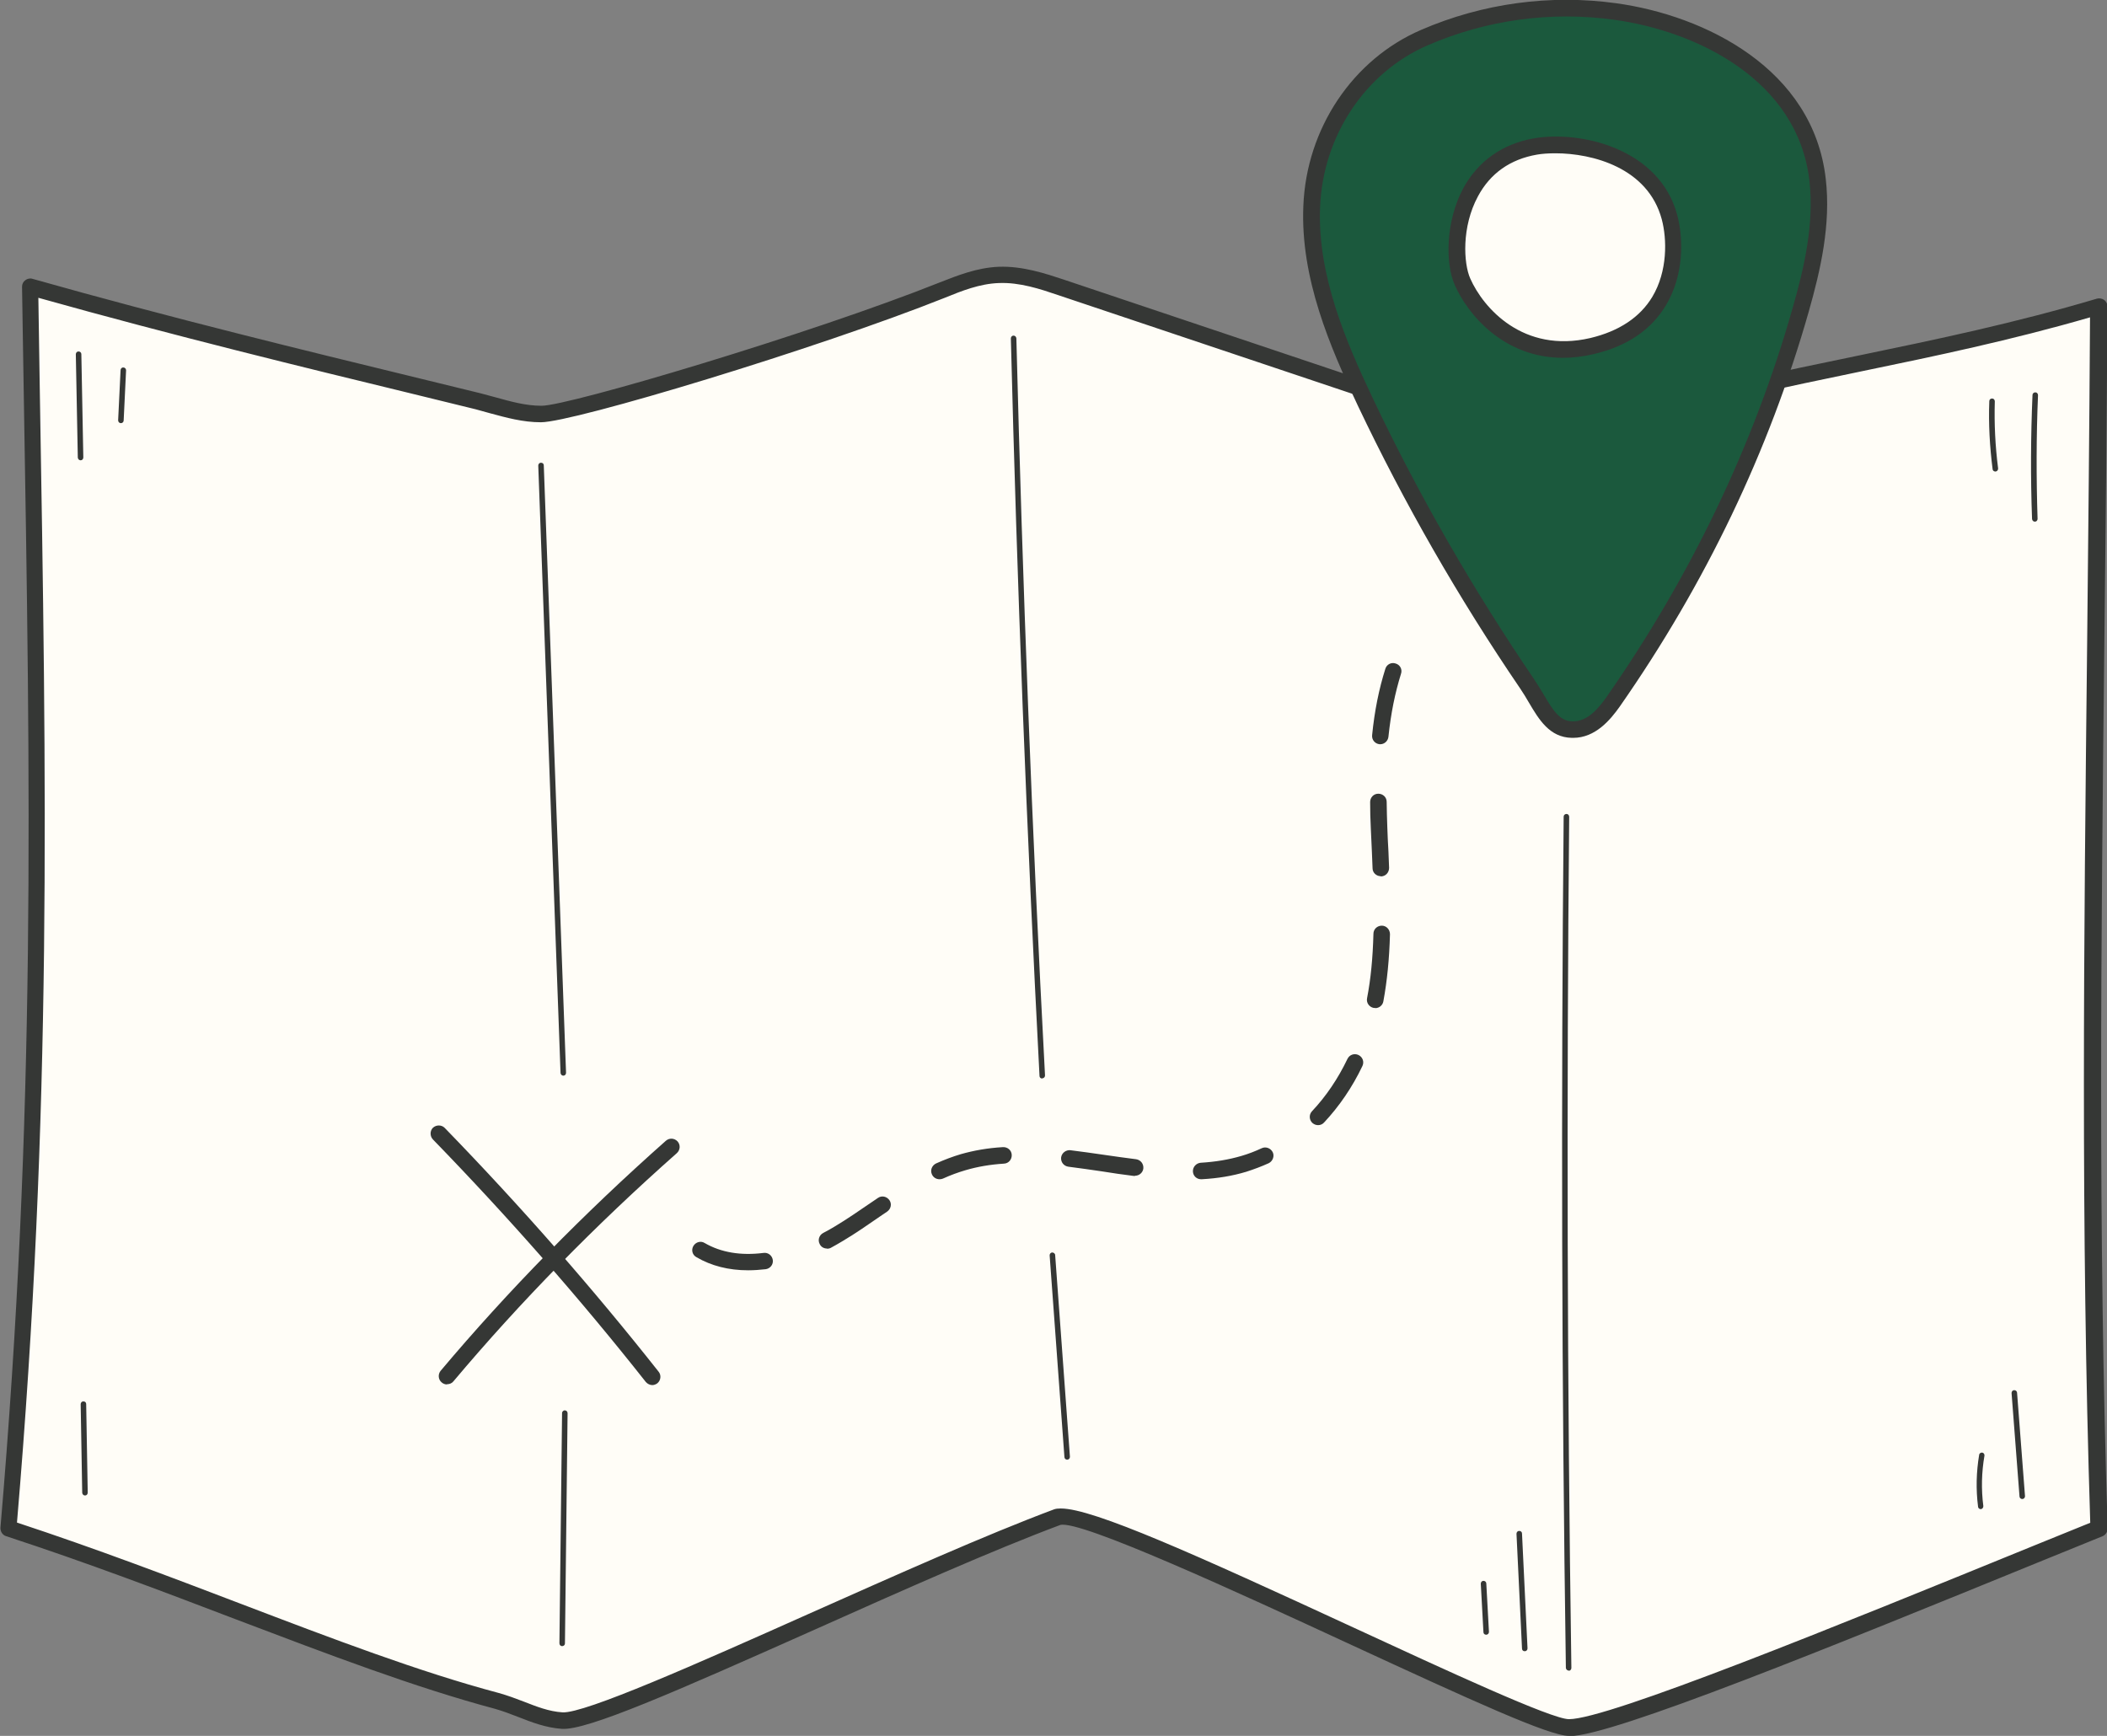 <svg xmlns="http://www.w3.org/2000/svg" width="142" height="117" viewBox="0 0 142 117" fill="none"><rect x="0" y="0" width="142" height="117" fill="#808080" stroke="none"/><g clip-path="url(#clip0_112_57)"><path d="M0.565 103.007C3.149 72.856 2.511 49.525 2.02 19.315C13.979 22.695 26.264 25.541 32.206 27.023C33.602 27.379 34.984 27.883 36.469 27.883C38.46 27.883 54.771 23.021 63.521 19.522C64.709 19.048 65.942 18.559 67.294 18.515C68.764 18.455 70.161 18.915 71.498 19.359C80.129 22.25 88.76 25.155 97.39 28.046C99.396 28.713 101.475 29.41 103.689 29.395C105.65 29.395 107.507 28.846 109.319 28.313C120.416 25.007 130.339 23.94 141.436 20.649C141.272 49.866 140.574 75.643 141.436 103.007C126.699 109.01 108.725 116.452 105.724 116.437C102.798 116.437 73.771 101.317 71.23 102.266C60.401 106.313 40.688 116.155 37.866 115.963C36.261 115.859 34.954 115.029 33.469 114.628C23.902 112.079 12.969 107.069 0.55 103.007H0.565Z" fill="#FFFDF7"></path><path d="M105.739 117C104.387 117 99.188 114.614 90.809 110.745C83.634 107.424 72.775 102.414 71.453 102.785C66.893 104.489 60.802 107.202 54.934 109.826C45.457 114.05 39.559 116.644 37.866 116.526C36.781 116.452 35.831 116.081 34.925 115.725C34.39 115.518 33.885 115.325 33.365 115.177C27.972 113.739 22.105 111.501 15.895 109.144C10.963 107.261 5.853 105.319 0.416 103.541C0.164 103.466 0.015 103.214 0.03 102.962C2.421 75.035 2.05 53.319 1.59 25.822C1.56 23.688 1.515 21.523 1.486 19.33C1.486 19.152 1.56 18.989 1.708 18.885C1.842 18.781 2.035 18.737 2.199 18.796C11.468 21.42 21.124 23.762 27.512 25.318C29.398 25.778 31.047 26.178 32.369 26.504C32.696 26.593 33.038 26.682 33.365 26.771C34.434 27.067 35.43 27.349 36.499 27.349C38.341 27.349 54.608 22.517 63.342 19.033C64.516 18.574 65.838 18.04 67.309 17.981C68.913 17.921 70.473 18.44 71.721 18.855L97.613 27.542C99.47 28.164 101.565 28.861 103.704 28.861H103.733C105.635 28.861 107.536 28.298 109.2 27.794C114.771 26.134 120.119 25.022 125.303 23.954C130.458 22.887 135.791 21.776 141.317 20.13C141.48 20.086 141.673 20.115 141.807 20.219C141.956 20.323 142.03 20.486 142.03 20.664C141.985 28.416 141.911 35.976 141.822 43.299C141.599 63.666 141.391 82.921 142.045 103.007C142.045 103.244 141.911 103.452 141.703 103.541L137.692 105.171C123.416 110.997 108.65 117.015 105.783 117.015L105.739 117ZM71.498 101.673C73.681 101.673 80.589 104.786 91.27 109.722C97.494 112.598 104.565 115.874 105.739 115.874C108.383 115.874 123.699 109.633 137.217 104.119L140.871 102.636C140.232 82.669 140.44 63.518 140.663 43.269C140.737 36.199 140.812 28.876 140.856 21.39C135.538 22.932 130.428 23.999 125.481 25.022C120.327 26.089 114.994 27.201 109.467 28.846C107.729 29.365 105.754 29.958 103.689 29.958H103.659C101.327 29.958 99.143 29.232 97.212 28.579L71.32 19.893C70.101 19.478 68.72 19.018 67.309 19.078C66.031 19.122 64.798 19.611 63.714 20.056C55.053 23.51 38.653 28.461 36.455 28.461C35.236 28.461 34.122 28.149 33.023 27.853C32.696 27.764 32.369 27.675 32.057 27.586C30.735 27.26 29.086 26.86 27.215 26.4C20.99 24.888 11.661 22.62 2.585 20.071C2.615 22.013 2.644 23.925 2.674 25.807C3.135 53.186 3.506 74.843 1.144 102.622C6.447 104.371 11.439 106.268 16.252 108.106C22.431 110.463 28.269 112.687 33.617 114.11C34.197 114.273 34.761 114.48 35.296 114.688C36.172 115.029 36.989 115.355 37.91 115.414C39.396 115.503 47.046 112.108 54.444 108.803C60.342 106.179 66.432 103.452 71.037 101.732C71.156 101.688 71.305 101.673 71.483 101.673H71.498Z" fill="#353735"></path><path d="M43.971 93.357C43.808 93.357 43.644 93.283 43.526 93.149C39.128 87.576 34.3 82.076 29.175 76.799C28.968 76.577 28.968 76.221 29.175 76.014C29.398 75.806 29.755 75.806 29.963 76.014C35.118 81.32 39.96 86.849 44.387 92.453C44.58 92.69 44.536 93.046 44.298 93.238C44.194 93.312 44.075 93.357 43.956 93.357H43.971Z" fill="#353735"></path><path d="M30.126 93.312C29.993 93.312 29.874 93.268 29.77 93.179C29.532 92.986 29.503 92.63 29.696 92.393C34.226 87.013 39.337 81.795 44.877 76.888C45.115 76.681 45.457 76.71 45.665 76.933C45.873 77.17 45.843 77.511 45.62 77.718C40.124 82.58 35.043 87.769 30.557 93.105C30.453 93.238 30.29 93.298 30.126 93.298V93.312Z" fill="#353735"></path><path d="M37.88 110.952C37.776 110.952 37.702 110.863 37.702 110.76L37.88 95.24C37.88 95.136 37.984 95.047 38.074 95.062C38.178 95.062 38.252 95.151 38.252 95.254L38.074 110.774C38.074 110.878 37.984 110.952 37.88 110.952Z" fill="#353735"></path><path d="M37.97 72.501C37.866 72.501 37.792 72.427 37.777 72.323L36.276 31.381C36.276 31.277 36.351 31.188 36.455 31.188C36.574 31.188 36.648 31.262 36.648 31.366L38.148 72.308C38.148 72.412 38.074 72.501 37.97 72.501Z" fill="#353735"></path><path d="M105.724 112.597C105.62 112.597 105.546 112.523 105.531 112.42C105.249 93.386 105.204 74.087 105.382 55.039C105.382 54.935 105.472 54.861 105.576 54.861C105.679 54.861 105.754 54.95 105.754 55.053C105.576 74.101 105.62 93.401 105.902 112.42C105.902 112.523 105.828 112.612 105.724 112.612V112.597Z" fill="#353735"></path><path d="M70.235 72.693C70.131 72.693 70.057 72.619 70.057 72.516C69.195 56.047 68.541 39.326 68.126 22.813C68.126 22.709 68.2 22.62 68.304 22.62C68.408 22.62 68.482 22.695 68.497 22.798C68.913 39.297 69.552 56.017 70.428 72.486C70.428 72.59 70.354 72.678 70.25 72.678L70.235 72.693Z" fill="#353735"></path><path d="M102.931 46.1C98.787 39.993 95.132 33.664 92.042 27.127C90.037 22.887 88.225 18.455 88.403 13.904C88.596 9.354 91.166 4.61 95.994 2.52C100.005 0.786 104.417 0.148 108.873 0.771C113.924 1.468 121.634 4.64 122.495 12.111C122.837 15.06 122.168 18.01 121.351 20.886C118.722 30.151 114.444 39.074 108.71 47.286C108.086 48.19 107.209 49.198 105.962 49.169C104.431 49.139 103.912 47.523 102.931 46.1Z" fill="#1B593D"></path><path d="M106.006 49.732C106.006 49.732 105.961 49.732 105.932 49.732C104.431 49.703 103.718 48.502 103.035 47.346C102.857 47.034 102.664 46.723 102.456 46.412C98.296 40.304 94.627 33.901 91.522 27.364C89.636 23.391 87.63 18.737 87.838 13.875C88.046 8.657 91.166 4.002 95.771 2.016C99.915 0.222 104.476 -0.4 108.947 0.222C114.919 1.053 122.198 4.64 123.045 12.051C123.401 15.12 122.703 18.188 121.886 21.049C119.227 30.388 114.949 39.326 109.17 47.612C108.531 48.517 107.521 49.732 106.021 49.732H106.006ZM103.391 45.789C103.614 46.115 103.822 46.456 104.015 46.782C104.699 47.938 105.129 48.606 105.976 48.62C105.976 48.62 106.006 48.62 106.021 48.62C107.001 48.62 107.729 47.746 108.264 46.99C113.968 38.807 118.202 29.973 120.816 20.753C121.604 18.01 122.272 15.075 121.945 12.185C121.173 5.411 114.384 2.105 108.799 1.334C104.535 0.741 100.183 1.334 96.216 3.054C92.012 4.877 89.16 9.146 88.967 13.949C88.774 18.559 90.72 23.05 92.547 26.904C95.622 33.382 99.277 39.741 103.406 45.804L103.391 45.789Z" fill="#353735"></path><path d="M103.481 9.872C98.074 10.806 97.643 16.913 98.564 18.989C99.529 21.197 102.471 24.458 107.299 23.317C113.018 21.983 113.137 16.928 112.513 14.616C111.324 10.213 106.021 9.428 103.481 9.857V9.872Z" fill="#FFFDF7"></path><path d="M105.338 24.117C101.342 24.117 98.92 21.197 98.044 19.211C97.39 17.729 97.435 14.898 98.608 12.704C99.604 10.866 101.253 9.695 103.377 9.324C106.571 8.775 111.844 10.036 113.033 14.482C113.463 16.098 113.493 18.544 112.275 20.575C111.28 22.235 109.646 23.347 107.403 23.866C106.66 24.043 105.976 24.117 105.323 24.117H105.338ZM104.818 10.332C104.342 10.332 103.926 10.362 103.585 10.421C101.787 10.732 100.435 11.681 99.604 13.237C98.49 15.298 98.638 17.758 99.084 18.766C99.96 20.753 102.649 23.836 107.18 22.784C109.111 22.324 110.522 21.39 111.354 20.012C112.394 18.277 112.349 16.113 111.993 14.779C111.057 11.295 107.299 10.332 104.833 10.332H104.818Z" fill="#353735"></path><path d="M71.914 98.382C71.825 98.382 71.736 98.308 71.736 98.204L70.74 84.611C70.74 84.507 70.814 84.418 70.918 84.418C71.008 84.418 71.112 84.493 71.112 84.596L72.107 98.189C72.107 98.293 72.033 98.382 71.929 98.382H71.914Z" fill="#353735"></path><path d="M50.418 85.619C49.111 85.619 47.938 85.323 46.928 84.73C46.66 84.582 46.571 84.241 46.734 83.974C46.898 83.707 47.239 83.618 47.492 83.781C48.591 84.418 49.928 84.641 51.458 84.448C51.77 84.404 52.038 84.626 52.082 84.922C52.127 85.234 51.904 85.501 51.607 85.545C51.206 85.59 50.805 85.619 50.433 85.619H50.418ZM55.737 84.152C55.529 84.152 55.336 84.048 55.246 83.855C55.098 83.588 55.202 83.247 55.484 83.099C55.737 82.966 55.989 82.832 56.227 82.684C57.074 82.18 57.905 81.602 58.708 81.054L59.168 80.742C59.421 80.564 59.762 80.638 59.941 80.891C60.119 81.142 60.044 81.483 59.792 81.661L59.331 81.973C58.514 82.536 57.668 83.129 56.791 83.648C56.524 83.811 56.257 83.959 55.989 84.107C55.9 84.152 55.811 84.166 55.737 84.166V84.152ZM80.946 79.482C80.649 79.482 80.411 79.26 80.396 78.963C80.381 78.652 80.619 78.4 80.916 78.371C81.911 78.311 82.803 78.163 83.664 77.911C84.125 77.778 84.585 77.6 85.031 77.392C85.313 77.259 85.64 77.392 85.774 77.659C85.907 77.926 85.774 78.267 85.506 78.4C85.016 78.623 84.496 78.815 83.991 78.978C83.055 79.26 82.075 79.423 80.99 79.482C80.99 79.482 80.975 79.482 80.96 79.482H80.946ZM63.313 79.482C63.105 79.482 62.897 79.364 62.808 79.156C62.674 78.875 62.808 78.548 63.09 78.415C63.654 78.163 64.204 77.956 64.754 77.792C65.645 77.54 66.566 77.377 67.591 77.318C67.903 77.303 68.17 77.526 68.185 77.837C68.2 78.148 67.977 78.415 67.665 78.43C66.729 78.489 65.868 78.637 65.066 78.874C64.561 79.023 64.07 79.201 63.55 79.438C63.476 79.468 63.402 79.482 63.328 79.482H63.313ZM76.489 79.26C76.489 79.26 76.445 79.26 76.415 79.26C75.687 79.171 74.974 79.067 74.246 78.949C73.503 78.845 72.746 78.726 72.003 78.637C71.691 78.593 71.483 78.326 71.513 78.015C71.557 77.704 71.84 77.496 72.137 77.526C72.894 77.615 73.667 77.733 74.409 77.837C75.123 77.941 75.85 78.044 76.563 78.133C76.875 78.178 77.083 78.445 77.054 78.756C77.024 79.038 76.771 79.245 76.504 79.245L76.489 79.26ZM88.834 75.836C88.7 75.836 88.566 75.791 88.448 75.688C88.225 75.48 88.21 75.124 88.418 74.902C89.368 73.894 90.171 72.708 90.809 71.374C90.943 71.092 91.27 70.974 91.552 71.107C91.835 71.241 91.953 71.567 91.82 71.848C91.136 73.286 90.26 74.561 89.235 75.658C89.131 75.776 88.982 75.836 88.834 75.836ZM92.681 67.935C92.681 67.935 92.607 67.935 92.577 67.935C92.28 67.876 92.072 67.594 92.132 67.283C92.384 65.978 92.518 64.57 92.562 62.94C92.562 62.628 92.815 62.391 93.127 62.391C93.439 62.391 93.677 62.658 93.677 62.969C93.632 64.644 93.483 66.126 93.231 67.49C93.186 67.757 92.949 67.95 92.681 67.95V67.935ZM93.053 59.056C92.755 59.056 92.503 58.819 92.503 58.522L92.458 57.41C92.429 56.877 92.414 56.343 92.384 55.81C92.354 55.231 92.34 54.639 92.34 54.06C92.34 53.749 92.577 53.497 92.889 53.497C93.201 53.497 93.454 53.734 93.454 54.046C93.454 54.624 93.483 55.202 93.498 55.78C93.513 56.313 93.543 56.847 93.573 57.381L93.617 58.493C93.617 58.804 93.394 59.056 93.082 59.071C93.082 59.071 93.067 59.071 93.053 59.071V59.056ZM93.038 50.162C93.038 50.162 93.008 50.162 92.978 50.162C92.666 50.132 92.444 49.865 92.473 49.554C92.637 47.909 92.934 46.441 93.365 45.078C93.454 44.781 93.766 44.618 94.063 44.722C94.36 44.811 94.523 45.122 94.419 45.418C94.018 46.708 93.736 48.087 93.573 49.658C93.543 49.94 93.305 50.162 93.023 50.162H93.038Z" fill="#353735"></path><path d="M5.734 100.798C5.63 100.798 5.556 100.724 5.541 100.62L5.437 94.647C5.437 94.543 5.511 94.454 5.615 94.454C5.734 94.454 5.808 94.528 5.808 94.632L5.912 100.606C5.912 100.709 5.838 100.798 5.734 100.798Z" fill="#353735"></path><path d="M136.281 101.035C136.192 101.035 136.103 100.961 136.103 100.857L135.568 93.891C135.568 93.787 135.642 93.698 135.746 93.698C135.85 93.698 135.939 93.772 135.939 93.876L136.474 100.843C136.474 100.946 136.4 101.035 136.296 101.035H136.281Z" fill="#353735"></path><path d="M133.488 101.717C133.399 101.717 133.31 101.643 133.31 101.554C133.161 100.383 133.191 99.212 133.384 98.056C133.399 97.952 133.503 97.893 133.592 97.907C133.696 97.922 133.755 98.026 133.741 98.115C133.547 99.242 133.518 100.383 133.666 101.51C133.666 101.613 133.607 101.702 133.503 101.717C133.503 101.717 133.488 101.717 133.473 101.717H133.488Z" fill="#353735"></path><path d="M5.437 31.025C5.333 31.025 5.259 30.951 5.244 30.847L5.11 23.88C5.11 23.776 5.185 23.688 5.289 23.688C5.393 23.688 5.482 23.762 5.482 23.865L5.615 30.832C5.615 30.936 5.541 31.025 5.437 31.025Z" fill="#353735"></path><path d="M8.141 28.52C8.037 28.52 7.962 28.431 7.962 28.327L8.126 24.948C8.126 24.844 8.215 24.755 8.319 24.77C8.423 24.77 8.497 24.859 8.497 24.962L8.334 28.342C8.334 28.446 8.245 28.52 8.156 28.52H8.141Z" fill="#353735"></path><path d="M102.753 111.293C102.649 111.293 102.575 111.219 102.575 111.115L102.203 103.378C102.203 103.274 102.277 103.185 102.381 103.185C102.5 103.185 102.575 103.259 102.575 103.363L102.946 111.1C102.946 111.204 102.872 111.293 102.768 111.293H102.753Z" fill="#353735"></path><path d="M100.153 110.181C100.049 110.181 99.975 110.107 99.975 110.003L99.797 106.742C99.797 106.639 99.871 106.55 99.975 106.55C100.079 106.55 100.168 106.624 100.168 106.727L100.347 109.989C100.347 110.092 100.272 110.181 100.168 110.181H100.153Z" fill="#353735"></path><path d="M137.143 35.161C137.039 35.161 136.964 35.087 136.949 34.983C136.845 32.211 136.86 29.394 136.979 26.622C136.979 26.519 137.068 26.445 137.172 26.445C137.276 26.445 137.351 26.534 137.351 26.637C137.232 29.394 137.232 32.211 137.321 34.968C137.321 35.072 137.247 35.161 137.143 35.161Z" fill="#353735"></path><path d="M134.469 31.781C134.379 31.781 134.29 31.707 134.29 31.618C134.097 30.106 134.008 28.564 134.068 27.038C134.068 26.934 134.142 26.86 134.261 26.86C134.365 26.86 134.439 26.949 134.439 27.053C134.394 28.564 134.469 30.076 134.662 31.574C134.662 31.677 134.602 31.766 134.498 31.781C134.498 31.781 134.483 31.781 134.469 31.781Z" fill="#353735"></path></g><defs><clipPath id="clip0_112_57"><rect width="142" height="117" fill="white"></rect></clipPath></defs></svg>